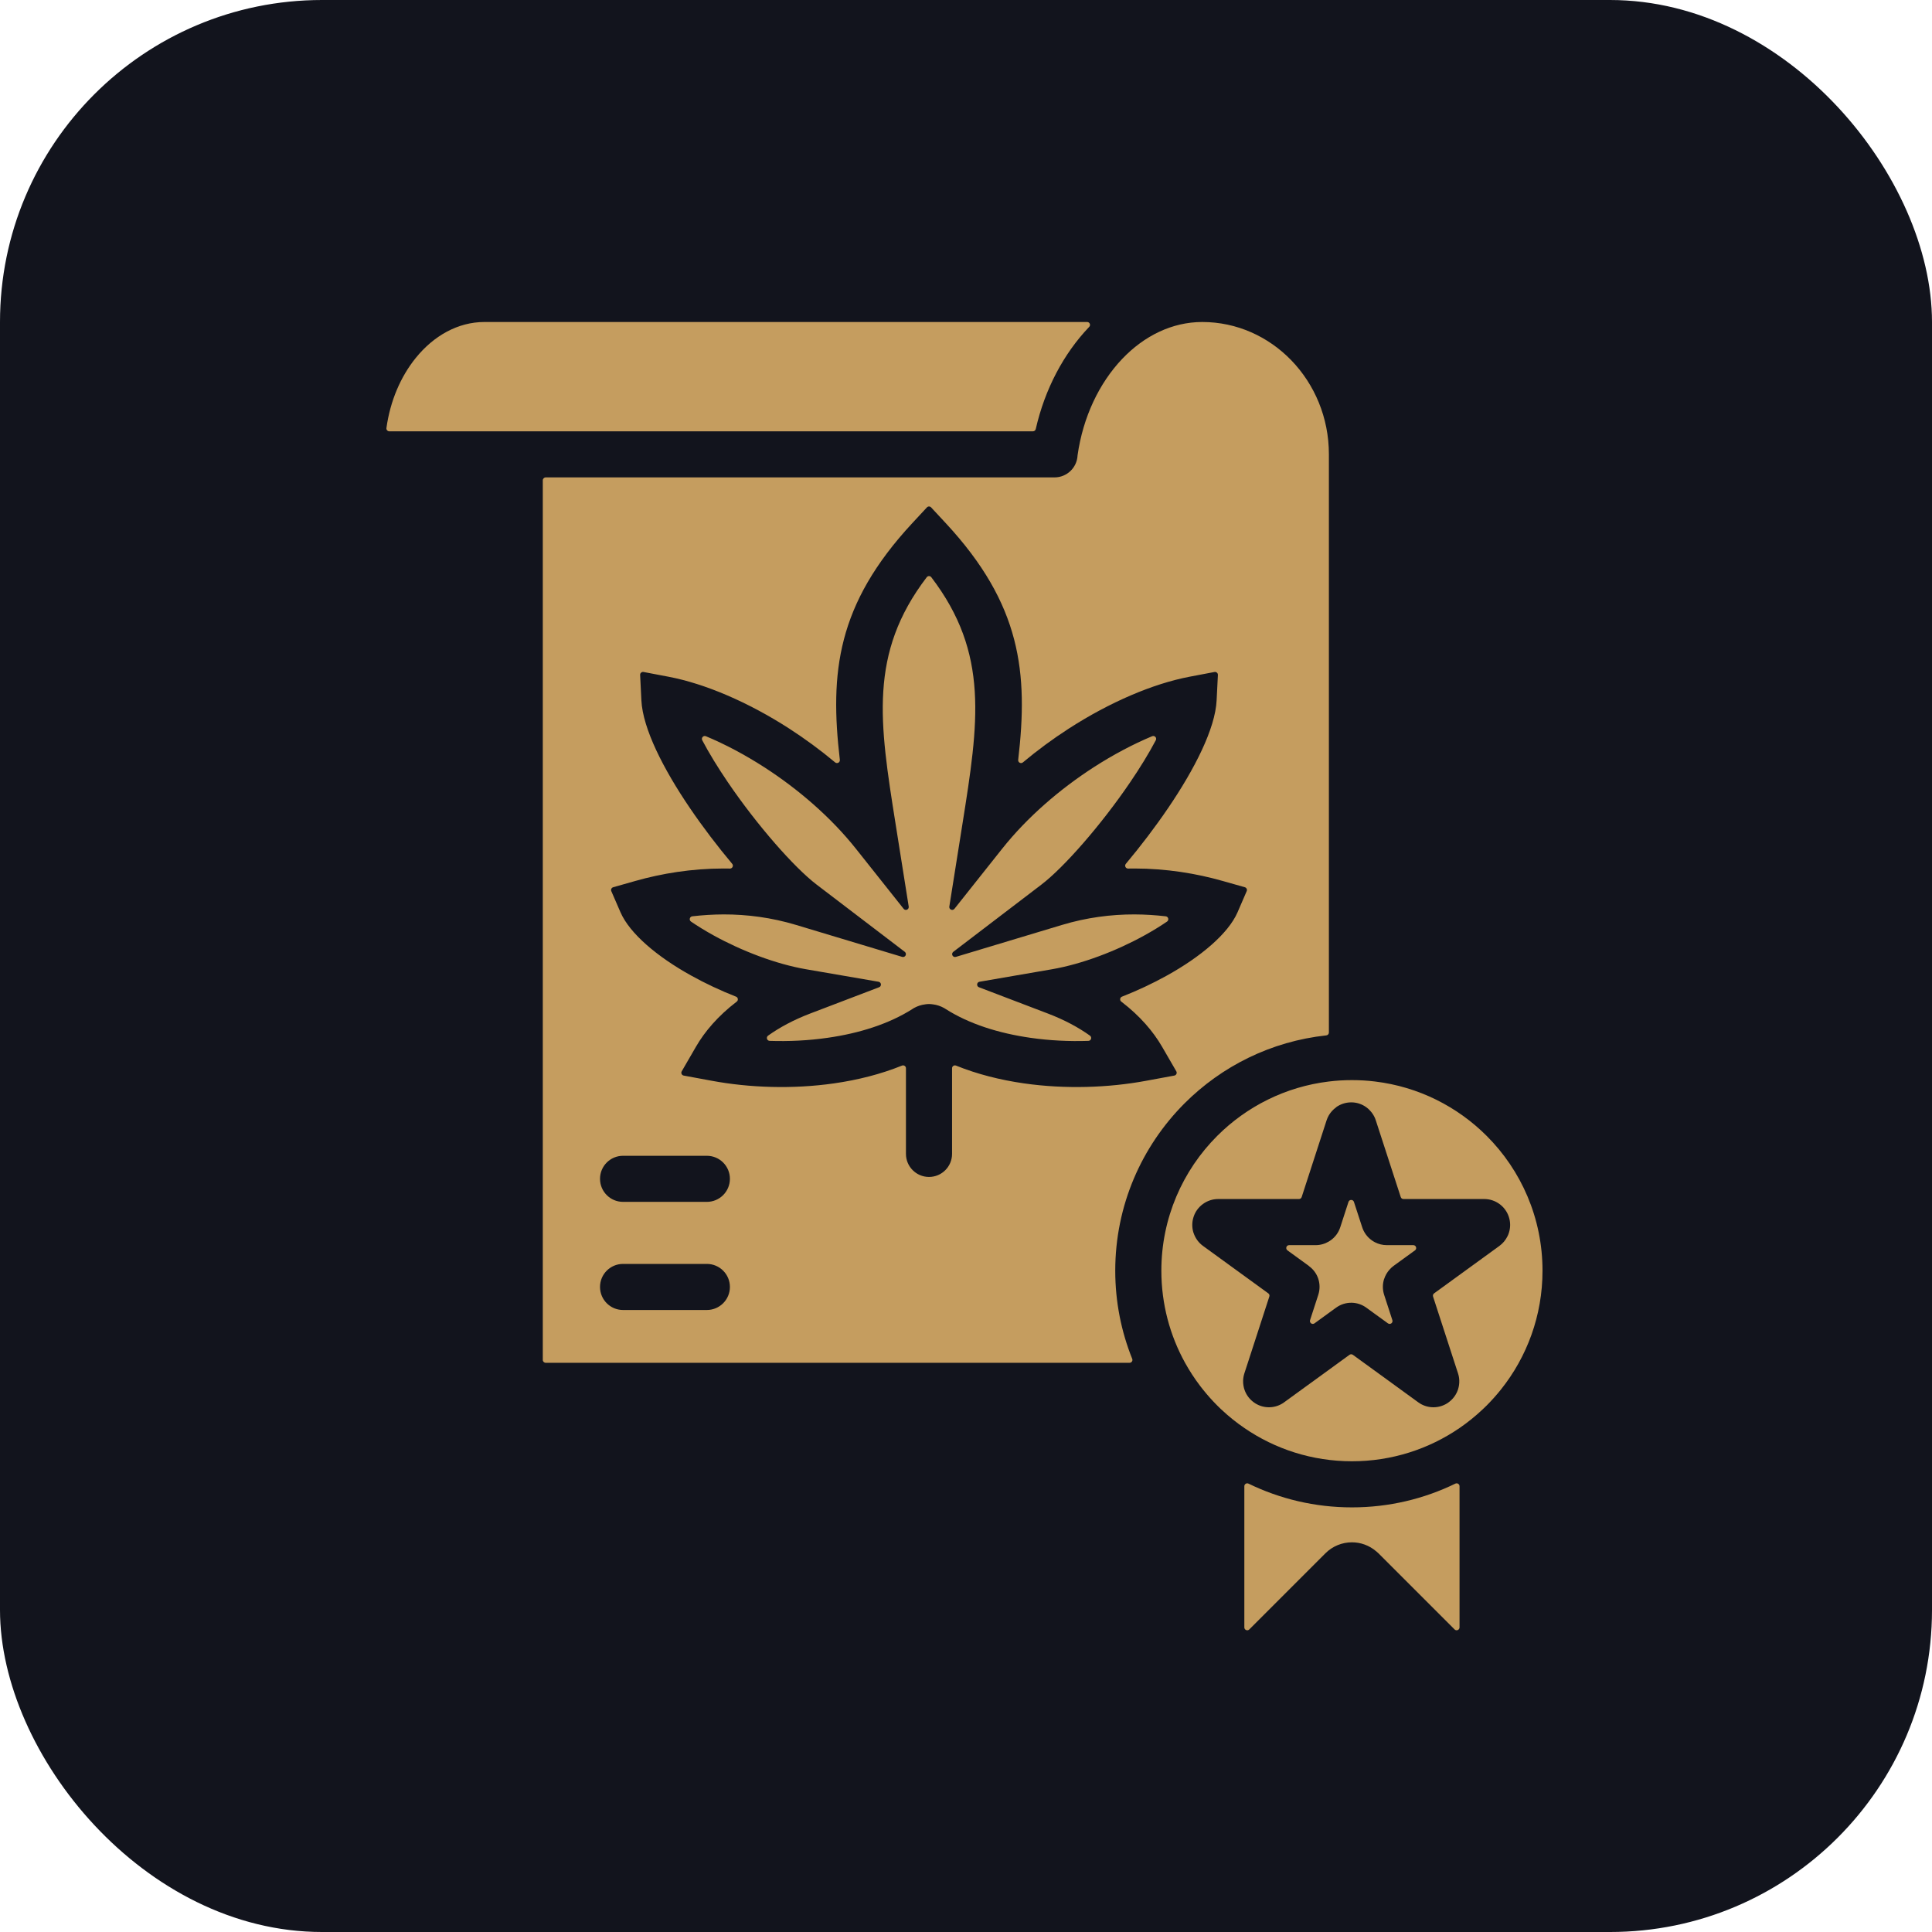 <svg width="60" height="60" viewBox="0 0 60 60" fill="none" xmlns="http://www.w3.org/2000/svg">
<rect width="60" height="60" rx="10" fill="#12141D"/>
<path fill-rule="evenodd" clip-rule="evenodd" d="M45.327 46.156V50.541C45.327 50.578 45.305 50.609 45.271 50.623C45.237 50.637 45.2 50.63 45.174 50.604L42.809 48.239C42.788 48.218 42.767 48.2 42.745 48.182C42.744 48.181 42.743 48.181 42.742 48.18C42.524 47.992 42.254 47.898 41.986 47.898C41.688 47.898 41.389 48.012 41.162 48.239L38.797 50.604C38.771 50.63 38.734 50.637 38.7 50.623C38.666 50.609 38.644 50.578 38.644 50.541V46.156C38.644 46.124 38.66 46.097 38.686 46.08C38.713 46.063 38.744 46.062 38.773 46.075C39.744 46.548 40.834 46.813 41.986 46.813C43.137 46.813 44.227 46.548 45.198 46.075C45.227 46.062 45.258 46.063 45.285 46.08C45.312 46.097 45.327 46.124 45.327 46.156ZM47.904 39.462C47.904 40.858 47.421 42.142 46.612 43.154C46.474 43.326 46.327 43.491 46.171 43.648C46.129 43.69 46.086 43.731 46.042 43.772C45.819 43.982 45.58 44.175 45.327 44.349C44.376 45 43.225 45.381 41.986 45.381C40.746 45.381 39.595 45 38.645 44.348C38.391 44.175 38.152 43.982 37.929 43.772C37.923 43.766 37.917 43.76 37.91 43.755C37.873 43.719 37.837 43.684 37.8 43.647C37.644 43.491 37.497 43.326 37.359 43.153C37.329 43.116 37.299 43.077 37.27 43.039C37.097 42.812 36.942 42.573 36.803 42.323C36.334 41.475 36.067 40.5 36.067 39.462C36.067 37.828 36.73 36.348 37.801 35.277C38.713 34.365 39.922 33.749 41.27 33.587C41.505 33.558 41.743 33.544 41.986 33.544C42.228 33.544 42.467 33.558 42.702 33.587C44.05 33.749 45.259 34.365 46.171 35.277C47.242 36.348 47.904 37.828 47.904 39.462ZM46.859 38.289C46.911 38.131 46.913 37.959 46.859 37.793C46.805 37.627 46.702 37.489 46.567 37.391C46.432 37.293 46.269 37.237 46.096 37.237H43.586C43.547 37.237 43.514 37.213 43.501 37.175L42.726 34.791C42.719 34.768 42.711 34.745 42.701 34.723C42.664 34.638 42.613 34.56 42.551 34.494C42.55 34.493 42.55 34.493 42.549 34.492C42.515 34.454 42.477 34.419 42.434 34.388C42.305 34.294 42.15 34.239 41.985 34.235C41.978 34.235 41.97 34.235 41.963 34.235C41.789 34.235 41.627 34.29 41.491 34.388L41.493 34.39L41.492 34.391C41.492 34.391 41.491 34.391 41.491 34.392C41.401 34.457 41.326 34.539 41.269 34.635C41.241 34.683 41.217 34.736 41.199 34.791L40.425 37.175C40.412 37.213 40.379 37.237 40.34 37.237H37.83C37.657 37.237 37.494 37.293 37.359 37.391C37.224 37.489 37.12 37.627 37.067 37.793C37.013 37.959 37.015 38.132 37.066 38.29L37.067 38.289C37.12 38.449 37.219 38.59 37.359 38.692L39.388 40.166C39.42 40.189 39.433 40.228 39.42 40.266L38.752 42.323L38.645 42.651C38.622 42.724 38.609 42.797 38.606 42.871C38.604 42.927 38.608 42.984 38.618 43.039C38.619 43.045 38.62 43.051 38.622 43.056C38.622 43.057 38.622 43.057 38.622 43.058C38.627 43.088 38.635 43.118 38.645 43.148C38.696 43.307 38.796 43.447 38.937 43.55C38.955 43.563 38.973 43.575 38.992 43.587C39.12 43.665 39.264 43.704 39.408 43.704C39.553 43.704 39.697 43.665 39.825 43.587C39.844 43.575 39.862 43.563 39.88 43.55L40.583 43.039L40.815 42.871L41.91 42.075C41.942 42.052 41.983 42.052 42.015 42.075L42.687 42.563L43.111 42.871L44.045 43.55C44.063 43.563 44.082 43.575 44.1 43.587C44.228 43.665 44.372 43.704 44.517 43.704C44.661 43.704 44.805 43.665 44.934 43.587C44.952 43.575 44.97 43.563 44.988 43.55C45.13 43.447 45.229 43.306 45.281 43.148C45.309 43.059 45.323 42.965 45.319 42.871C45.317 42.797 45.304 42.724 45.28 42.651L44.505 40.266C44.493 40.228 44.506 40.189 44.538 40.166L46.567 38.692C46.676 38.612 46.76 38.509 46.817 38.392C46.817 38.392 46.817 38.391 46.818 38.391C46.834 38.359 46.848 38.325 46.859 38.289ZM43.891 38.669H43.067C42.937 38.669 42.812 38.637 42.701 38.58C42.664 38.561 42.629 38.539 42.596 38.515C42.461 38.417 42.358 38.279 42.304 38.113L42.048 37.327C42.036 37.289 42.002 37.265 41.963 37.265C41.924 37.265 41.89 37.289 41.878 37.327L41.623 38.113C41.569 38.279 41.466 38.417 41.331 38.515C41.311 38.529 41.291 38.543 41.27 38.555C41.148 38.628 41.007 38.669 40.859 38.669H40.035C39.996 38.669 39.962 38.693 39.95 38.73C39.938 38.768 39.951 38.807 39.983 38.831L40.648 39.314L40.647 39.316L40.647 39.316C40.648 39.317 40.648 39.317 40.649 39.318C40.791 39.421 40.89 39.56 40.941 39.716C40.992 39.874 40.994 40.047 40.94 40.213L40.685 40.998C40.673 41.036 40.686 41.075 40.718 41.098C40.749 41.121 40.791 41.121 40.823 41.098L41.27 40.773L41.492 40.612C41.633 40.509 41.797 40.458 41.963 40.458C41.971 40.458 41.978 40.458 41.986 40.458C42.144 40.463 42.3 40.514 42.434 40.612L42.701 40.806L43.104 41.098C43.136 41.121 43.177 41.121 43.209 41.098C43.241 41.075 43.253 41.036 43.241 40.998L42.986 40.213C42.932 40.047 42.934 39.874 42.986 39.716L42.987 39.717C43.022 39.609 43.08 39.509 43.157 39.425C43.158 39.424 43.158 39.424 43.159 39.423C43.194 39.383 43.233 39.347 43.278 39.314L43.944 38.831C43.976 38.807 43.989 38.768 43.976 38.73C43.964 38.693 43.931 38.669 43.891 38.669ZM35.162 42.2C35.174 42.229 35.17 42.259 35.153 42.284C35.136 42.309 35.11 42.323 35.079 42.323H16.947C16.898 42.323 16.857 42.283 16.857 42.234V14.916C16.857 14.867 16.898 14.826 16.947 14.826H32.749C33.13 14.826 33.442 14.528 33.464 14.153C33.464 14.15 33.464 14.148 33.464 14.145C33.633 12.949 34.137 11.897 34.85 11.147C35.529 10.433 36.399 10 37.337 10C38.416 10 39.396 10.457 40.107 11.194C40.825 11.939 41.27 12.97 41.27 14.107V32.066C41.27 32.112 41.235 32.15 41.19 32.155C39.478 32.339 37.942 33.111 36.788 34.265C35.458 35.596 34.635 37.433 34.635 39.463C34.635 40.43 34.822 41.354 35.162 42.2ZM22.668 39.967C22.668 39.572 22.347 39.252 21.952 39.252H19.349C18.954 39.252 18.634 39.572 18.634 39.967C18.634 40.363 18.954 40.683 19.349 40.683H21.952C22.347 40.683 22.668 40.363 22.668 39.967ZM22.668 36.609C22.668 36.214 22.347 35.894 21.952 35.894H19.349C18.954 35.894 18.634 36.214 18.634 36.609C18.634 37.005 18.954 37.325 19.349 37.325H21.952C22.347 37.325 22.668 37.005 22.668 36.609ZM35.598 33.564L36.47 33.403C36.499 33.397 36.522 33.379 36.535 33.352C36.547 33.325 36.546 33.296 36.531 33.27L36.088 32.505C35.813 32.031 35.402 31.551 34.837 31.117C34.832 31.113 34.827 31.11 34.823 31.106C34.796 31.086 34.784 31.056 34.788 31.023C34.793 30.99 34.813 30.964 34.844 30.952C35.329 30.762 35.8 30.54 36.231 30.301C37.291 29.715 38.145 28.994 38.433 28.332L38.717 27.676C38.728 27.652 38.728 27.626 38.716 27.602C38.705 27.578 38.686 27.562 38.66 27.554L37.971 27.359C37.156 27.127 36.225 26.973 35.23 26.972C35.165 26.972 35.1 26.973 35.034 26.974C34.998 26.974 34.967 26.955 34.952 26.923C34.936 26.891 34.941 26.854 34.964 26.827C35.416 26.288 35.872 25.691 36.279 25.092C37.102 23.882 37.74 22.628 37.783 21.753L37.823 20.962C37.824 20.933 37.814 20.908 37.792 20.89C37.771 20.871 37.745 20.864 37.717 20.869L36.939 21.017C35.806 21.233 34.468 21.805 33.194 22.626C32.706 22.941 32.226 23.293 31.767 23.677C31.738 23.701 31.7 23.704 31.667 23.687C31.634 23.669 31.617 23.635 31.621 23.598C31.937 20.889 31.715 18.774 29.374 16.25L28.917 15.758C28.899 15.739 28.877 15.729 28.852 15.729C28.826 15.729 28.803 15.739 28.786 15.758L28.329 16.25C25.988 18.774 25.766 20.889 26.082 23.598C26.086 23.635 26.069 23.669 26.036 23.687C26.003 23.704 25.964 23.7 25.936 23.677C25.477 23.293 24.996 22.941 24.509 22.626C23.235 21.805 21.897 21.233 20.764 21.017L19.986 20.869C19.958 20.864 19.932 20.871 19.91 20.89C19.889 20.908 19.878 20.933 19.88 20.962L19.919 21.753C19.963 22.628 20.601 23.882 21.424 25.092C21.831 25.691 22.287 26.288 22.739 26.827C22.762 26.854 22.767 26.891 22.751 26.923C22.735 26.955 22.704 26.974 22.669 26.974C22.603 26.973 22.538 26.972 22.472 26.972C21.478 26.973 20.547 27.127 19.731 27.359L19.043 27.554C19.017 27.562 18.998 27.578 18.986 27.602C18.975 27.626 18.974 27.652 18.985 27.676L19.27 28.332C19.558 28.994 20.412 29.715 21.472 30.301C21.903 30.54 22.374 30.762 22.858 30.952C22.889 30.964 22.91 30.99 22.914 31.023C22.919 31.056 22.906 31.086 22.88 31.106C22.875 31.11 22.871 31.113 22.866 31.117C22.301 31.551 21.889 32.031 21.615 32.505L21.172 33.27C21.157 33.296 21.155 33.325 21.168 33.352C21.18 33.379 21.203 33.397 21.233 33.403L22.104 33.564C23.282 33.783 24.625 33.828 25.903 33.645C26.636 33.54 27.352 33.36 28.012 33.093C28.041 33.082 28.071 33.085 28.096 33.102C28.121 33.119 28.135 33.145 28.135 33.176V35.835C28.135 36.23 28.456 36.551 28.851 36.551C29.247 36.551 29.567 36.23 29.567 35.835V33.176C29.567 33.145 29.581 33.119 29.606 33.102C29.632 33.085 29.662 33.082 29.69 33.093C30.35 33.36 31.067 33.54 31.799 33.645C33.078 33.828 34.42 33.783 35.598 33.564ZM33.85 32.163C33.495 31.909 33.06 31.673 32.537 31.474L30.403 30.66C30.365 30.646 30.342 30.609 30.346 30.568C30.35 30.527 30.379 30.496 30.42 30.489L32.671 30.101C33.607 29.939 34.665 29.535 35.543 29.049C35.798 28.908 36.035 28.763 36.244 28.62C36.275 28.598 36.289 28.562 36.28 28.525C36.271 28.488 36.242 28.462 36.204 28.457C35.888 28.42 35.562 28.399 35.23 28.398C34.509 28.397 33.75 28.493 32.98 28.725L29.685 29.717C29.643 29.729 29.599 29.711 29.579 29.672C29.559 29.633 29.57 29.587 29.605 29.56L32.342 27.472C33.037 26.942 34.19 25.63 35.099 24.293C35.405 23.843 35.68 23.396 35.895 22.988C35.913 22.954 35.908 22.914 35.882 22.886C35.856 22.858 35.817 22.849 35.781 22.864C35.192 23.11 34.574 23.436 33.966 23.828C32.913 24.508 31.901 25.378 31.119 26.363L29.641 28.224C29.615 28.256 29.572 28.267 29.535 28.25C29.497 28.234 29.476 28.195 29.482 28.155L29.89 25.586C30.389 22.444 30.73 20.295 28.923 17.927C28.905 17.904 28.881 17.891 28.852 17.891C28.823 17.891 28.798 17.904 28.78 17.927C26.973 20.295 27.314 22.445 27.813 25.586L28.221 28.155C28.227 28.195 28.206 28.234 28.169 28.25C28.131 28.267 28.088 28.256 28.063 28.224L26.585 26.363C25.803 25.378 24.79 24.508 23.737 23.828C23.129 23.436 22.512 23.11 21.922 22.864C21.887 22.849 21.848 22.858 21.822 22.886C21.796 22.914 21.791 22.954 21.808 22.988C22.023 23.396 22.298 23.842 22.604 24.293C23.513 25.63 24.666 26.942 25.361 27.472L28.099 29.56C28.133 29.587 28.144 29.633 28.124 29.672C28.104 29.711 28.06 29.729 28.019 29.717L24.724 28.725C23.954 28.493 23.194 28.397 22.473 28.398C22.141 28.399 21.815 28.42 21.499 28.457C21.462 28.462 21.432 28.488 21.423 28.525C21.414 28.562 21.428 28.598 21.459 28.62C21.668 28.763 21.905 28.908 22.16 29.049C23.038 29.534 24.096 29.939 25.032 30.101L27.284 30.489C27.324 30.496 27.354 30.527 27.358 30.568C27.361 30.609 27.339 30.646 27.3 30.66L25.166 31.474C24.644 31.673 24.209 31.909 23.853 32.163C23.822 32.186 23.809 32.225 23.82 32.262C23.831 32.299 23.864 32.324 23.903 32.325C24.498 32.345 25.108 32.316 25.702 32.23C26.68 32.091 27.607 31.801 28.342 31.332C28.343 31.332 28.343 31.331 28.343 31.331L28.365 31.317C28.367 31.315 28.369 31.314 28.37 31.313C28.487 31.246 28.609 31.206 28.735 31.191C28.736 31.191 28.737 31.19 28.738 31.19C28.775 31.184 28.813 31.181 28.852 31.181C28.894 31.181 28.936 31.185 28.977 31.192C28.978 31.192 28.979 31.192 28.98 31.192C29.1 31.208 29.213 31.246 29.319 31.305C29.321 31.306 29.323 31.307 29.324 31.308L29.361 31.331C30.096 31.801 31.023 32.09 32.001 32.23C32.596 32.316 33.206 32.345 33.801 32.325C33.84 32.324 33.873 32.299 33.884 32.262C33.895 32.225 33.882 32.186 33.85 32.163ZM32.078 13.395C32.121 13.395 32.156 13.366 32.166 13.325C32.449 12.082 33.033 10.986 33.815 10.163C33.819 10.159 33.823 10.155 33.826 10.151C33.852 10.125 33.858 10.088 33.844 10.054C33.83 10.021 33.798 10 33.762 10H16.857H16.142H15.426H15.043C14.224 10 13.469 10.427 12.912 11.116C12.445 11.693 12.118 12.447 12.001 13.293C11.997 13.319 12.005 13.344 12.022 13.364C12.04 13.384 12.063 13.395 12.089 13.395H15.426H16.142H16.857H32.078Z" fill="#C59D5F"/>
</svg>
